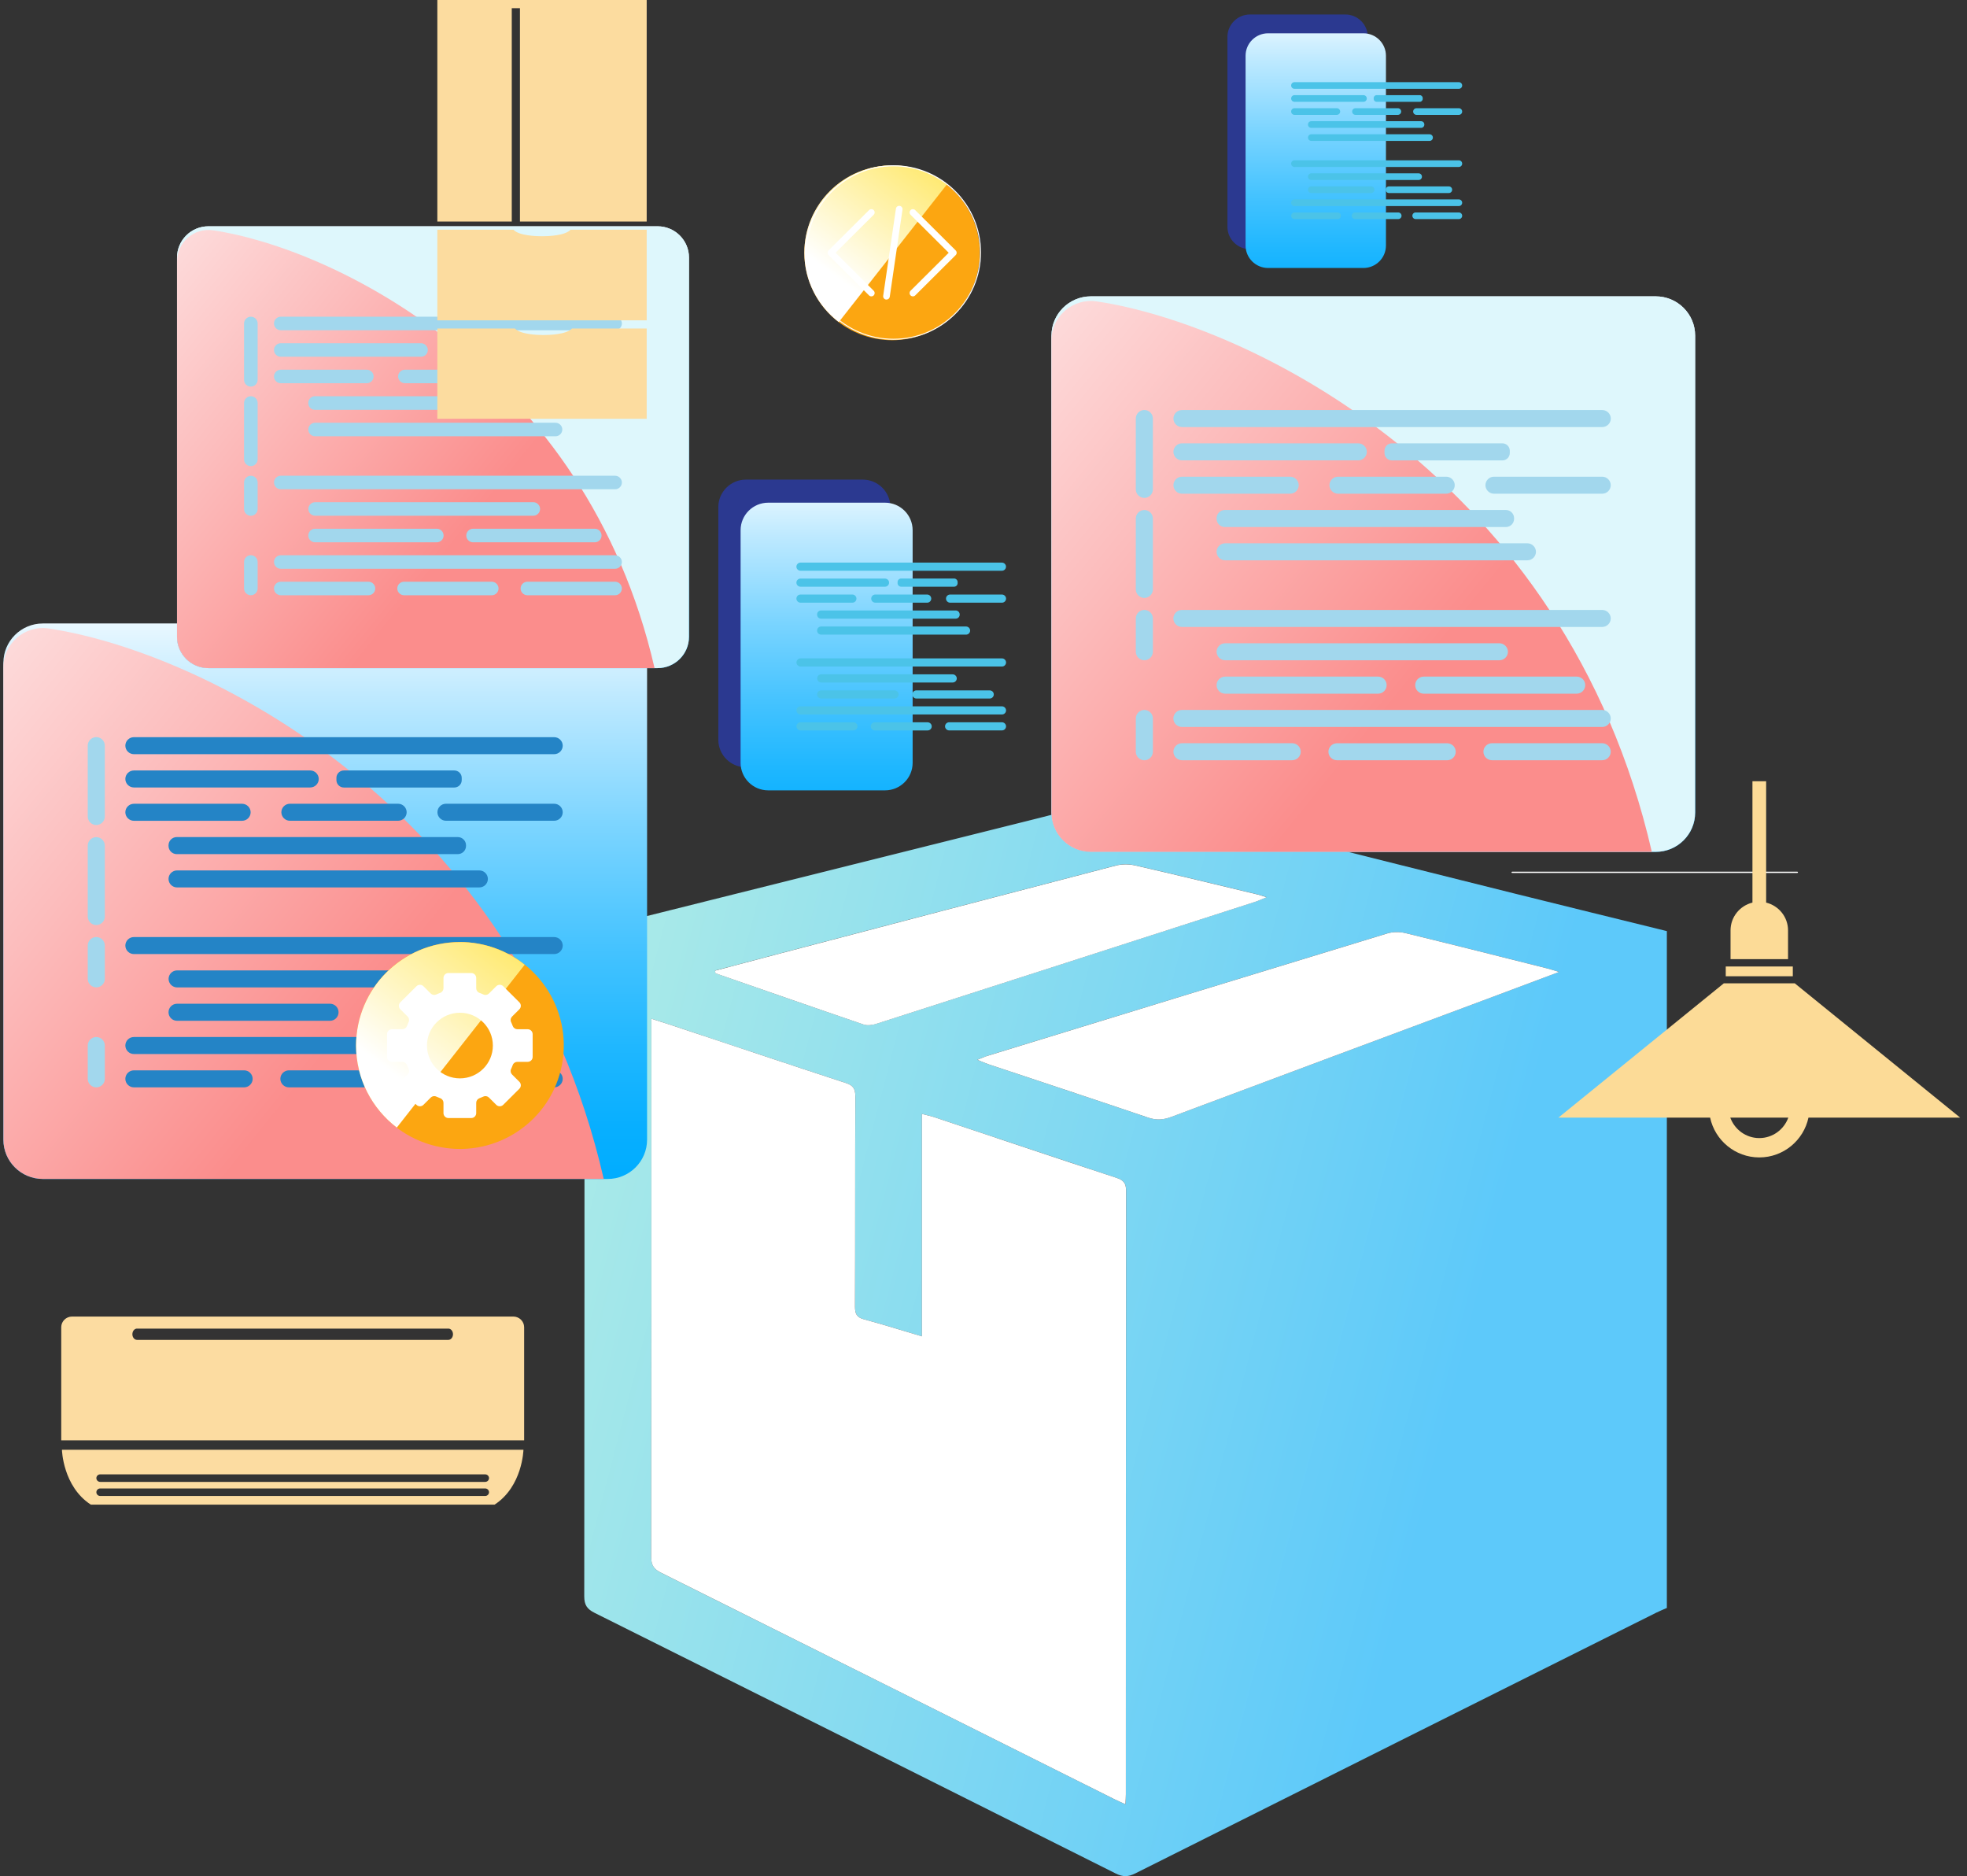 <svg width="259" height="247" viewBox="0 0 259 247" fill="none" xmlns="http://www.w3.org/2000/svg">
<rect x="0" y="0" width="259" height="247" fill="#333333" stroke="none"/>
<path d="M147.917 104.758C148.103 104.758 148.289 104.758 148.474 104.758C148.771 104.875 149.056 105.024 149.359 105.104C166.003 109.275 182.641 113.451 199.285 117.603C206.01 119.28 212.748 120.925 219.48 122.584V211.694C219.016 211.898 218.546 212.084 218.088 212.313C195.213 223.747 172.339 235.181 149.477 246.646C148.555 247.104 147.849 247.123 146.921 246.659C124.059 235.194 101.19 223.753 78.303 212.344C77.301 211.842 76.93 211.304 76.93 210.166C76.967 181.543 76.961 152.914 76.961 124.291C76.961 123.784 76.961 123.277 76.961 122.726C77.412 122.584 77.802 122.447 78.192 122.348C97.905 117.417 117.624 112.498 137.337 107.561C140.876 106.664 144.397 105.692 147.917 104.758ZM85.771 134.117C85.771 134.767 85.771 135.212 85.771 135.664C85.771 158.767 85.778 181.871 85.747 204.981C85.747 206.082 86.106 206.589 87.071 207.072C106.976 216.984 126.862 226.94 146.754 236.883C147.187 237.099 147.639 237.285 148.19 237.539C148.214 236.976 148.251 236.604 148.251 236.239C148.251 209.745 148.251 183.257 148.282 156.763C148.282 155.711 147.886 155.358 146.971 155.055C138.97 152.419 130.989 149.734 122.995 147.073C122.531 146.918 122.048 146.819 121.392 146.652V175.937C118.738 175.145 116.269 174.372 113.769 173.697C112.829 173.444 112.581 172.998 112.587 172.045C112.625 162.814 112.594 153.582 112.631 144.351C112.631 143.361 112.352 142.903 111.387 142.587C103.814 140.112 96.265 137.576 88.704 135.064C87.795 134.76 86.879 134.476 85.778 134.123L85.771 134.117ZM205.286 127.96C204.544 127.738 204.167 127.602 203.777 127.509C197.54 125.943 191.303 124.359 185.054 122.843C184.293 122.658 183.389 122.664 182.641 122.893C165.106 128.233 147.583 133.609 130.067 138.986C129.671 139.11 129.293 139.283 128.668 139.525C129.337 139.791 129.708 139.964 130.091 140.094C137.114 142.433 144.149 144.753 151.159 147.129C152.242 147.494 153.17 147.438 154.222 147.042C167.618 142.018 181.02 137.031 194.421 132.032C197.924 130.726 201.426 129.408 205.28 127.96H205.286ZM94.155 127.787C94.168 127.899 94.186 128.01 94.199 128.127C100.708 130.392 107.217 132.669 113.744 134.884C114.246 135.057 114.926 134.934 115.465 134.76C132.084 129.427 148.691 124.069 165.304 118.71C165.706 118.58 166.09 118.395 166.776 118.116C166.182 117.931 165.935 117.838 165.681 117.776C160.28 116.483 154.884 115.165 149.464 113.927C148.654 113.742 147.707 113.742 146.903 113.952C131.892 117.85 116.894 121.798 101.896 125.733C99.316 126.407 96.735 127.1 94.155 127.781V127.787Z" fill="url(#paint0_linear_527_7740)"/>
<g clip-path="url(#clip0_527_7740)">
<path d="M8.156 190.867C8.156 190.867 8.264 195.682 11.955 198.089H65.126C68.815 195.682 68.923 190.867 68.923 190.867H8.156ZM63.885 196.952H13.194C12.915 196.952 12.689 196.73 12.689 196.457C12.689 196.183 12.914 195.961 13.194 195.961H63.885C64.163 195.961 64.39 196.182 64.39 196.457C64.39 196.731 64.163 196.952 63.885 196.952ZM64.39 194.6C64.39 194.873 64.163 195.096 63.885 195.096H13.194C12.915 195.096 12.689 194.873 12.689 194.6C12.689 194.327 12.914 194.105 13.194 194.105H63.885C64.163 194.105 64.39 194.327 64.39 194.6Z" fill="#FCDCA1"/>
<path d="M67.585 173.328H9.493C8.706 173.328 8.063 173.959 8.063 174.731V189.628H69.014V174.731C69.014 173.96 68.372 173.328 67.585 173.328ZM59.036 176.4H18.042C17.706 176.4 17.431 176.068 17.431 175.657C17.431 175.246 17.706 174.915 18.042 174.915H59.036C59.374 174.915 59.647 175.247 59.647 175.657C59.647 176.067 59.374 176.4 59.036 176.4Z" fill="#FCDCA1"/>
</g>
<path d="M121.946 43.888C127.827 41.424 130.588 34.678 128.114 28.821C125.639 22.964 118.865 20.214 112.984 22.678C107.103 25.143 104.341 31.889 106.816 37.745C109.29 43.602 116.064 46.352 121.946 43.888Z" fill="#FCA611"/>
<path d="M117.465 21.773C111.081 21.773 105.912 26.928 105.912 33.279C105.912 37 107.693 40.297 110.445 42.405L124.674 24.291C122.697 22.72 120.197 21.773 117.472 21.773H117.465Z" fill="url(#paint1_linear_527_7740)"/>
<path d="M114.734 39.017C114.623 39.017 114.511 38.975 114.427 38.891L109.097 33.584C108.93 33.417 108.93 33.139 109.097 32.972L114.427 27.664C114.595 27.497 114.874 27.497 115.042 27.664C115.209 27.831 115.209 28.11 115.042 28.276L110.019 33.278L115.042 38.279C115.209 38.446 115.209 38.724 115.042 38.891C114.958 38.975 114.846 39.017 114.734 39.017Z" fill="white"/>
<path d="M120.204 39.017C120.092 39.017 119.98 38.975 119.896 38.891C119.729 38.724 119.729 38.446 119.896 38.279L124.919 33.278L119.896 28.276C119.729 28.11 119.729 27.831 119.896 27.664C120.064 27.497 120.343 27.497 120.511 27.664L125.841 32.972C126.008 33.139 126.008 33.417 125.841 33.584L120.511 38.891C120.427 38.975 120.315 39.017 120.204 39.017Z" fill="white"/>
<path d="M116.725 39.439C116.725 39.439 116.683 39.439 116.662 39.439C116.424 39.404 116.257 39.182 116.292 38.945L117.968 27.475C118.003 27.238 118.22 27.071 118.464 27.106C118.702 27.141 118.869 27.363 118.834 27.6L117.158 39.071C117.123 39.286 116.941 39.439 116.732 39.439H116.725Z" fill="white"/>
<path style="mix-blend-mode:soft-light" d="M218.008 39.016H143.645C140.775 39.016 138.448 41.333 138.448 44.191V106.976C138.448 109.835 140.775 112.152 143.645 112.152H218.008C220.878 112.152 223.205 109.835 223.205 106.976V44.191C223.205 41.333 220.878 39.016 218.008 39.016Z" fill="url(#paint2_linear_527_7740)"/>
<path d="M218.008 39.016H143.645C140.775 39.016 138.448 41.333 138.448 44.191V106.976C138.448 109.835 140.775 112.152 143.645 112.152H218.008C220.878 112.152 223.205 109.835 223.205 106.976V44.191C223.205 41.333 220.878 39.016 218.008 39.016Z" fill="#DEF7FC"/>
<path style="mix-blend-mode:screen" d="M138.448 44.802V106.976C138.448 109.834 140.774 112.151 143.645 112.151H217.498C206.141 62.721 164.195 42.611 144.413 39.683C141.27 39.217 138.448 41.637 138.448 44.802Z" fill="url(#paint3_linear_527_7740)"/>
<path d="M149.555 64.431V55.096C149.555 54.477 150.065 53.977 150.679 53.977C151.301 53.977 151.804 54.484 151.804 55.096V64.431C151.804 65.051 151.294 65.551 150.679 65.551C150.058 65.551 149.555 65.044 149.555 64.431Z" fill="#A2D7ED"/>
<path d="M149.555 77.6V68.264C149.555 67.645 150.065 67.144 150.679 67.144C151.301 67.144 151.804 67.652 151.804 68.264V77.6C151.804 78.219 151.294 78.719 150.679 78.719C150.058 78.719 149.555 78.212 149.555 77.6Z" fill="#A2D7ED"/>
<path d="M149.555 85.806V81.417C149.555 80.798 150.065 80.297 150.679 80.297C151.301 80.297 151.804 80.805 151.804 81.417V85.806C151.804 86.425 151.294 86.926 150.679 86.926C150.058 86.926 149.555 86.418 149.555 85.806Z" fill="#A2D7ED"/>
<path d="M149.555 98.974V94.585C149.555 93.966 150.065 93.465 150.679 93.465C151.301 93.465 151.804 93.973 151.804 94.585V98.974C151.804 99.593 151.294 100.094 150.679 100.094C150.058 100.094 149.555 99.586 149.555 98.974Z" fill="#A2D7ED"/>
<path d="M155.631 56.224H210.974C211.596 56.224 212.099 55.716 212.099 55.104C212.099 54.492 211.589 53.984 210.974 53.984H155.631C155.01 53.984 154.507 54.492 154.507 55.104C154.507 55.716 155.017 56.224 155.631 56.224Z" fill="#A2D7ED"/>
<path d="M155.631 64.998H169.881C170.503 64.998 171.006 64.49 171.006 63.878C171.006 63.266 170.496 62.758 169.881 62.758H155.631C155.01 62.758 154.507 63.266 154.507 63.878C154.507 64.49 155.017 64.998 155.631 64.998Z" fill="#A2D7ED"/>
<path d="M190.424 62.758H176.174C175.553 62.758 175.05 63.266 175.05 63.878C175.05 64.49 175.56 64.998 176.174 64.998H190.424C191.046 64.998 191.549 64.49 191.549 63.878C191.549 63.266 191.039 62.758 190.424 62.758Z" fill="#A2D7ED"/>
<path d="M210.966 62.758H196.716C196.095 62.758 195.592 63.266 195.592 63.878C195.592 64.49 196.102 64.998 196.716 64.998H210.966C211.588 64.998 212.091 64.49 212.091 63.878C212.091 63.266 211.581 62.758 210.966 62.758Z" fill="#A2D7ED"/>
<path d="M198.275 67.141H161.282C160.68 67.141 160.192 67.626 160.192 68.226V68.302C160.192 68.902 160.68 69.387 161.282 69.387H198.275C198.877 69.387 199.365 68.902 199.365 68.302V68.226C199.365 67.626 198.877 67.141 198.275 67.141Z" fill="#A2D7ED"/>
<path d="M160.192 72.647C160.192 73.266 160.702 73.767 161.317 73.767H201.118C201.74 73.767 202.243 73.259 202.243 72.647C202.243 72.035 201.733 71.527 201.118 71.527H161.317C160.695 71.527 160.192 72.035 160.192 72.647Z" fill="#A2D7ED"/>
<path d="M210.966 80.301H155.624C155.002 80.301 154.499 80.809 154.499 81.421C154.499 82.033 155.009 82.541 155.624 82.541H210.966C211.588 82.541 212.091 82.033 212.091 81.421C212.091 80.809 211.581 80.301 210.966 80.301Z" fill="#A2D7ED"/>
<path d="M197.43 84.688H161.317C160.695 84.688 160.192 85.195 160.192 85.807C160.192 86.42 160.702 86.927 161.317 86.927H197.43C198.051 86.927 198.554 86.42 198.554 85.807C198.554 85.195 198.044 84.688 197.43 84.688Z" fill="#A2D7ED"/>
<path d="M181.455 89.078H161.317C160.696 89.078 160.192 89.579 160.192 90.198V90.205C160.192 90.823 160.696 91.325 161.317 91.325H181.455C182.076 91.325 182.58 90.823 182.58 90.205V90.198C182.58 89.579 182.076 89.078 181.455 89.078Z" fill="#A2D7ED"/>
<path d="M207.607 89.078H187.469C186.848 89.078 186.345 89.579 186.345 90.198V90.205C186.345 90.823 186.848 91.325 187.469 91.325H207.607C208.228 91.325 208.732 90.823 208.732 90.205V90.198C208.732 89.579 208.228 89.078 207.607 89.078Z" fill="#A2D7ED"/>
<path d="M210.966 93.469H155.624C155.002 93.469 154.499 93.977 154.499 94.589C154.499 95.201 155.009 95.709 155.624 95.709H210.966C211.588 95.709 212.091 95.201 212.091 94.589C212.091 93.977 211.581 93.469 210.966 93.469Z" fill="#A2D7ED"/>
<path d="M170.146 97.848H155.631C155.01 97.848 154.507 98.355 154.507 98.968C154.507 99.58 155.017 100.088 155.631 100.088H170.146C170.768 100.088 171.271 99.58 171.271 98.968C171.271 98.355 170.761 97.848 170.146 97.848Z" fill="#A2D7ED"/>
<path d="M190.556 97.852H176.041C175.419 97.852 174.916 98.359 174.916 98.972C174.916 99.584 175.426 100.091 176.041 100.091H190.556C191.177 100.091 191.68 99.584 191.68 98.972C191.68 98.359 191.17 97.852 190.556 97.852Z" fill="#A2D7ED"/>
<path d="M210.967 97.848H196.452C195.83 97.848 195.327 98.355 195.327 98.968C195.327 99.58 195.837 100.088 196.452 100.088H210.967C211.588 100.088 212.091 99.58 212.091 98.968C212.091 98.355 211.581 97.848 210.967 97.848Z" fill="#A2D7ED"/>
<path d="M155.631 60.607H178.85C179.471 60.607 179.974 60.099 179.974 59.487C179.974 58.875 179.465 58.367 178.85 58.367H155.631C155.01 58.367 154.507 58.875 154.507 59.487C154.507 60.099 155.017 60.607 155.631 60.607Z" fill="#A2D7ED"/>
<path d="M197.821 58.367H183.278C182.738 58.367 182.3 58.803 182.3 59.341V59.64C182.3 60.178 182.738 60.614 183.278 60.614H197.821C198.361 60.614 198.799 60.178 198.799 59.64V59.341C198.799 58.803 198.361 58.367 197.821 58.367Z" fill="#A2D7ED"/>
<path style="mix-blend-mode:soft-light" d="M80.005 82.082H5.642C2.772 82.082 0.445 84.399 0.445 87.257V150.043C0.445 152.901 2.772 155.218 5.642 155.218H80.005C82.875 155.218 85.202 152.901 85.202 150.043V87.257C85.202 84.399 82.875 82.082 80.005 82.082Z" fill="url(#paint4_linear_527_7740)"/>
<path style="mix-blend-mode:screen" d="M0.445 87.865V150.038C0.445 152.897 2.771 155.213 5.642 155.213H79.495C68.138 105.784 26.192 85.674 6.411 82.745C3.267 82.279 0.445 84.7 0.445 87.865Z" fill="url(#paint5_linear_527_7740)"/>
<path d="M11.553 107.498V98.163C11.553 97.544 12.063 97.043 12.677 97.043C13.299 97.043 13.802 97.551 13.802 98.163V107.498C13.802 108.117 13.292 108.618 12.677 108.618C12.056 108.618 11.553 108.11 11.553 107.498Z" fill="#A2D7ED"/>
<path d="M11.553 120.666V111.331C11.553 110.712 12.063 110.211 12.677 110.211C13.299 110.211 13.802 110.719 13.802 111.331V120.666C13.802 121.285 13.292 121.786 12.677 121.786C12.056 121.786 11.553 121.278 11.553 120.666Z" fill="#A2D7ED"/>
<path d="M11.553 128.872V124.483C11.553 123.864 12.063 123.363 12.677 123.363C13.299 123.363 13.802 123.871 13.802 124.483V128.872C13.802 129.492 13.292 129.992 12.677 129.992C12.056 129.992 11.553 129.485 11.553 128.872Z" fill="#A2D7ED"/>
<path d="M11.553 142.037V137.647C11.553 137.028 12.063 136.527 12.677 136.527C13.299 136.527 13.802 137.035 13.802 137.647V142.037C13.802 142.656 13.292 143.156 12.677 143.156C12.056 143.156 11.553 142.649 11.553 142.037Z" fill="#A2D7ED"/>
<path d="M17.628 99.291H72.971C73.593 99.291 74.096 98.783 74.096 98.171C74.096 97.559 73.586 97.051 72.971 97.051H17.628C17.007 97.051 16.504 97.559 16.504 98.171C16.504 98.783 17.014 99.291 17.628 99.291Z" fill="#2484C6"/>
<path d="M17.628 108.06H31.878C32.5 108.06 33.003 107.552 33.003 106.94C33.003 106.328 32.493 105.82 31.878 105.82H17.628C17.007 105.82 16.504 106.328 16.504 106.94C16.504 107.552 17.014 108.06 17.628 108.06Z" fill="#2484C6"/>
<path d="M52.421 105.816H38.172C37.55 105.816 37.047 106.324 37.047 106.936C37.047 107.548 37.557 108.056 38.172 108.056H52.421C53.043 108.056 53.546 107.548 53.546 106.936C53.546 106.324 53.036 105.816 52.421 105.816Z" fill="#2484C6"/>
<path d="M72.971 105.816H58.721C58.1 105.816 57.597 106.324 57.597 106.936C57.597 107.548 58.107 108.056 58.721 108.056H72.971C73.593 108.056 74.095 107.548 74.095 106.936C74.095 106.324 73.585 105.816 72.971 105.816Z" fill="#2484C6"/>
<path d="M60.273 110.203H23.28C22.678 110.203 22.19 110.689 22.19 111.288V111.365C22.19 111.964 22.678 112.45 23.28 112.45H60.273C60.875 112.45 61.363 111.964 61.363 111.365V111.288C61.363 110.689 60.875 110.203 60.273 110.203Z" fill="#2484C6"/>
<path d="M22.19 115.714C22.19 116.333 22.7 116.834 23.315 116.834H63.116C63.738 116.834 64.241 116.326 64.241 115.714C64.241 115.102 63.731 114.594 63.116 114.594H23.315C22.693 114.594 22.19 115.102 22.19 115.714Z" fill="#2484C6"/>
<path d="M72.971 123.367H17.628C17.007 123.367 16.504 123.875 16.504 124.487C16.504 125.099 17.014 125.607 17.628 125.607H72.971C73.593 125.607 74.096 125.099 74.096 124.487C74.096 123.875 73.586 123.367 72.971 123.367Z" fill="#2484C6"/>
<path d="M59.435 127.758H23.322C22.7 127.758 22.197 128.266 22.197 128.878C22.197 129.49 22.707 129.998 23.322 129.998H59.435C60.056 129.998 60.559 129.49 60.559 128.878C60.559 128.266 60.049 127.758 59.435 127.758Z" fill="#2484C6"/>
<path d="M43.453 132.145H23.315C22.694 132.145 22.19 132.646 22.19 133.264V133.271C22.19 133.89 22.694 134.391 23.315 134.391H43.453C44.074 134.391 44.578 133.89 44.578 133.271V133.264C44.578 132.646 44.074 132.145 43.453 132.145Z" fill="#2484C6"/>
<path d="M69.604 132.145H49.466C48.845 132.145 48.342 132.646 48.342 133.264V133.271C48.342 133.89 48.845 134.391 49.466 134.391H69.604C70.225 134.391 70.729 133.89 70.729 133.271V133.264C70.729 132.646 70.225 132.145 69.604 132.145Z" fill="#2484C6"/>
<path d="M72.971 136.527H17.628C17.007 136.527 16.504 137.035 16.504 137.647C16.504 138.259 17.014 138.767 17.628 138.767H72.971C73.593 138.767 74.096 138.259 74.096 137.647C74.096 137.035 73.586 136.527 72.971 136.527Z" fill="#2484C6"/>
<path d="M32.144 140.914H17.628C17.007 140.914 16.504 141.422 16.504 142.034C16.504 142.646 17.014 143.154 17.628 143.154H32.144C32.765 143.154 33.268 142.646 33.268 142.034C33.268 141.422 32.758 140.914 32.144 140.914Z" fill="#2484C6"/>
<path d="M52.555 140.914H38.04C37.418 140.914 36.915 141.422 36.915 142.034C36.915 142.646 37.425 143.154 38.04 143.154H52.555C53.176 143.154 53.679 142.646 53.679 142.034C53.679 141.422 53.169 140.914 52.555 140.914Z" fill="#2484C6"/>
<path d="M72.972 140.914H58.457C57.835 140.914 57.332 141.422 57.332 142.034C57.332 142.646 57.842 143.154 58.457 143.154H72.972C73.593 143.154 74.096 142.646 74.096 142.034C74.096 141.422 73.586 140.914 72.972 140.914Z" fill="#2484C6"/>
<path d="M17.628 103.673H40.847C41.468 103.673 41.971 103.166 41.971 102.554C41.971 101.941 41.462 101.434 40.847 101.434H17.628C17.007 101.434 16.504 101.941 16.504 102.554C16.504 103.166 17.014 103.673 17.628 103.673Z" fill="#2484C6"/>
<path d="M59.819 101.434H45.276C44.736 101.434 44.298 101.87 44.298 102.407V102.707C44.298 103.244 44.736 103.68 45.276 103.68H59.819C60.359 103.68 60.797 103.244 60.797 102.707V102.407C60.797 101.87 60.359 101.434 59.819 101.434Z" fill="#2484C6"/>
<path style="mix-blend-mode:soft-light" d="M86.585 29.793H27.443C25.159 29.793 23.308 31.637 23.308 33.911V83.842C23.308 86.116 25.159 87.96 27.443 87.96H86.585C88.869 87.96 90.721 86.116 90.721 83.842V33.911C90.721 31.637 88.869 29.793 86.585 29.793Z" fill="url(#paint6_linear_527_7740)"/>
<path d="M86.585 29.793H27.443C25.159 29.793 23.308 31.637 23.308 33.911V83.842C23.308 86.116 25.159 87.96 27.443 87.96H86.585C88.869 87.96 90.721 86.116 90.721 83.842V33.911C90.721 31.637 88.869 29.793 86.585 29.793Z" fill="#DEF7FC"/>
<path style="mix-blend-mode:screen" d="M23.308 34.392V83.843C23.308 86.117 25.159 87.961 27.443 87.961H86.187C77.156 48.645 43.788 32.646 28.058 30.323C25.557 29.954 23.315 31.881 23.315 34.392H23.308Z" fill="url(#paint7_linear_527_7740)"/>
<path d="M32.136 50.008V42.586C32.136 42.092 32.541 41.695 33.03 41.695C33.526 41.695 33.924 42.099 33.924 42.586V50.008C33.924 50.502 33.519 50.898 33.03 50.898C32.534 50.898 32.136 50.495 32.136 50.008Z" fill="#A2D7ED"/>
<path d="M32.136 60.477V53.054C32.136 52.561 32.541 52.164 33.03 52.164C33.526 52.164 33.924 52.568 33.924 53.054V60.477C33.924 60.97 33.519 61.367 33.03 61.367C32.534 61.367 32.136 60.964 32.136 60.477Z" fill="#A2D7ED"/>
<path d="M32.136 67.015V63.523C32.136 63.029 32.541 62.633 33.03 62.633C33.526 62.633 33.924 63.036 33.924 63.523V67.015C33.924 67.509 33.519 67.906 33.03 67.906C32.534 67.906 32.136 67.502 32.136 67.015Z" fill="#A2D7ED"/>
<path d="M32.136 77.476V73.984C32.136 73.49 32.541 73.094 33.03 73.094C33.526 73.094 33.924 73.497 33.924 73.984V77.476C33.924 77.97 33.519 78.366 33.03 78.366C32.534 78.366 32.136 77.963 32.136 77.476Z" fill="#A2D7ED"/>
<path d="M36.97 43.476H80.99C81.486 43.476 81.884 43.073 81.884 42.586C81.884 42.099 81.479 41.695 80.99 41.695H36.97C36.474 41.695 36.076 42.099 36.076 42.586C36.076 43.073 36.481 43.476 36.97 43.476Z" fill="#A2D7ED"/>
<path d="M36.97 50.453H48.3C48.796 50.453 49.194 50.049 49.194 49.562C49.194 49.075 48.789 48.672 48.3 48.672H36.97C36.474 48.672 36.076 49.075 36.076 49.562C36.076 50.049 36.481 50.453 36.97 50.453Z" fill="#A2D7ED"/>
<path d="M64.645 48.672H53.315C52.819 48.672 52.421 49.075 52.421 49.562C52.421 50.049 52.826 50.453 53.315 50.453H64.645C65.141 50.453 65.539 50.049 65.539 49.562C65.539 49.075 65.134 48.672 64.645 48.672Z" fill="#A2D7ED"/>
<path d="M80.99 48.672H69.661C69.165 48.672 68.767 49.075 68.767 49.562C68.767 50.049 69.172 50.453 69.661 50.453H80.99C81.486 50.453 81.885 50.049 81.885 49.562C81.885 49.075 81.479 48.672 80.99 48.672Z" fill="#A2D7ED"/>
<path d="M70.882 52.164H41.461C40.983 52.164 40.595 52.55 40.595 53.027V53.089C40.595 53.566 40.983 53.952 41.461 53.952H70.882C71.36 53.952 71.748 53.566 71.748 53.089V53.027C71.748 52.55 71.36 52.164 70.882 52.164Z" fill="#A2D7ED"/>
<path d="M40.595 56.547C40.595 57.041 41 57.437 41.489 57.437H73.145C73.641 57.437 74.039 57.034 74.039 56.547C74.039 56.06 73.634 55.656 73.145 55.656H41.489C40.993 55.656 40.595 56.06 40.595 56.547Z" fill="#A2D7ED"/>
<path d="M80.99 62.633H36.97C36.474 62.633 36.076 63.036 36.076 63.523C36.076 64.01 36.481 64.414 36.97 64.414H80.99C81.486 64.414 81.884 64.01 81.884 63.523C81.884 63.036 81.479 62.633 80.99 62.633Z" fill="#A2D7ED"/>
<path d="M70.219 66.117H41.497C41.001 66.117 40.602 66.521 40.602 67.008C40.602 67.495 41.008 67.898 41.497 67.898H70.219C70.715 67.898 71.113 67.495 71.113 67.008C71.113 66.521 70.708 66.117 70.219 66.117Z" fill="#A2D7ED"/>
<path d="M57.513 69.609H41.489C40.995 69.609 40.595 70.008 40.595 70.5V70.507C40.595 70.998 40.995 71.397 41.489 71.397H57.513C58.006 71.397 58.407 70.998 58.407 70.507V70.5C58.407 70.008 58.006 69.609 57.513 69.609Z" fill="#A2D7ED"/>
<path d="M78.315 69.609H62.291C61.798 69.609 61.398 70.008 61.398 70.5V70.507C61.398 70.998 61.798 71.397 62.291 71.397H78.315C78.809 71.397 79.209 70.998 79.209 70.507V70.5C79.209 70.008 78.809 69.609 78.315 69.609Z" fill="#A2D7ED"/>
<path d="M80.99 73.102H36.97C36.474 73.102 36.076 73.505 36.076 73.992C36.076 74.479 36.481 74.882 36.97 74.882H80.99C81.486 74.882 81.884 74.479 81.884 73.992C81.884 73.505 81.479 73.102 80.99 73.102Z" fill="#A2D7ED"/>
<path d="M48.517 76.586H36.97C36.474 76.586 36.076 76.989 36.076 77.476C36.076 77.963 36.481 78.367 36.97 78.367H48.517C49.013 78.367 49.411 77.963 49.411 77.476C49.411 76.989 49.005 76.586 48.517 76.586Z" fill="#A2D7ED"/>
<path d="M64.75 76.586H53.204C52.708 76.586 52.31 76.989 52.31 77.476C52.31 77.963 52.715 78.367 53.204 78.367H64.75C65.246 78.367 65.644 77.963 65.644 77.476C65.644 76.989 65.239 76.586 64.75 76.586Z" fill="#A2D7ED"/>
<path d="M80.989 76.586H69.443C68.947 76.586 68.549 76.989 68.549 77.476C68.549 77.963 68.954 78.367 69.443 78.367H80.989C81.485 78.367 81.883 77.963 81.883 77.476C81.883 76.989 81.478 76.586 80.989 76.586Z" fill="#A2D7ED"/>
<path d="M36.97 46.968H55.439C55.935 46.968 56.333 46.565 56.333 46.078C56.333 45.591 55.928 45.188 55.439 45.188H36.97C36.474 45.188 36.076 45.591 36.076 46.078C36.076 46.565 36.481 46.968 36.97 46.968Z" fill="#A2D7ED"/>
<path d="M70.526 45.18H58.966C58.534 45.18 58.184 45.529 58.184 45.959V46.188C58.184 46.619 58.534 46.967 58.966 46.967H70.526C70.958 46.967 71.308 46.619 71.308 46.188V45.959C71.308 45.529 70.958 45.18 70.526 45.18Z" fill="#A2D7ED"/>
<path d="M73.859 140.807C75.615 133.491 71.083 126.143 63.736 124.394C56.389 122.646 49.011 127.16 47.255 134.476C45.499 141.792 50.032 149.14 57.378 150.888C64.725 152.637 72.104 148.123 73.859 140.807Z" fill="#FCA611"/>
<path d="M60.56 124.034C53.009 124.034 46.883 130.135 46.883 137.654C46.883 142.057 48.992 145.967 52.247 148.45L69.088 127.011C66.748 125.147 63.787 124.027 60.56 124.027V124.034Z" fill="url(#paint8_linear_527_7740)"/>
<path d="M69.486 135.503H68.124C67.859 135.503 67.614 135.336 67.516 135.085C67.447 134.905 67.377 134.724 67.293 134.55C67.181 134.306 67.237 134.021 67.426 133.833L68.39 132.873C68.641 132.623 68.641 132.213 68.39 131.962L66.259 129.841C66.008 129.59 65.596 129.59 65.344 129.841L64.38 130.801C64.192 130.988 63.898 131.044 63.661 130.933C63.486 130.849 63.304 130.78 63.123 130.71C62.871 130.62 62.704 130.376 62.704 130.105V128.748C62.704 128.394 62.41 128.102 62.054 128.102H59.044C58.687 128.102 58.394 128.394 58.394 128.748V130.105C58.394 130.369 58.226 130.613 57.975 130.71C57.793 130.78 57.612 130.849 57.437 130.933C57.193 131.044 56.906 130.988 56.718 130.801L55.754 129.841C55.502 129.59 55.09 129.59 54.839 129.841L52.708 131.962C52.457 132.213 52.457 132.623 52.708 132.873L53.672 133.833C53.861 134.021 53.917 134.313 53.805 134.55C53.721 134.724 53.651 134.905 53.581 135.085C53.49 135.336 53.246 135.503 52.974 135.503H51.611C51.255 135.503 50.962 135.795 50.962 136.15V139.148C50.962 139.503 51.255 139.795 51.611 139.795H52.974C53.239 139.795 53.483 139.962 53.581 140.212C53.651 140.393 53.721 140.574 53.805 140.748C53.917 140.991 53.861 141.276 53.672 141.464L52.708 142.424C52.457 142.675 52.457 143.085 52.708 143.335L54.839 145.457C55.09 145.707 55.502 145.707 55.754 145.457L56.718 144.497C56.906 144.309 57.2 144.254 57.437 144.365C57.612 144.448 57.793 144.518 57.975 144.587C58.226 144.678 58.394 144.921 58.394 145.193V146.549C58.394 146.904 58.687 147.196 59.044 147.196H62.054C62.41 147.196 62.704 146.904 62.704 146.549V145.193C62.704 144.928 62.871 144.685 63.123 144.587C63.304 144.518 63.486 144.448 63.661 144.365C63.905 144.254 64.192 144.309 64.38 144.497L65.344 145.457C65.596 145.707 66.008 145.707 66.259 145.457L68.39 143.335C68.641 143.085 68.641 142.675 68.39 142.424L67.426 141.464C67.237 141.276 67.181 140.984 67.293 140.748C67.377 140.574 67.447 140.393 67.516 140.212C67.607 139.962 67.852 139.795 68.124 139.795H69.486C69.843 139.795 70.136 139.503 70.136 139.148V136.15C70.136 135.795 69.843 135.503 69.486 135.503ZM60.559 141.972C58.163 141.972 56.222 140.038 56.222 137.652C56.222 135.266 58.163 133.333 60.559 133.333C62.955 133.333 64.897 135.266 64.897 137.652C64.897 140.038 62.955 141.972 60.559 141.972Z" fill="white"/>
<path d="M113.596 63.141H98.222C96.212 63.141 94.583 64.763 94.583 66.765V97.392C94.583 99.394 96.212 101.016 98.222 101.016H113.596C115.606 101.016 117.236 99.394 117.236 97.392V66.765C117.236 64.763 115.606 63.141 113.596 63.141Z" fill="#2B3990"/>
<path style="mix-blend-mode:screen" d="M116.53 66.18H101.156C99.146 66.18 97.517 67.802 97.517 69.804V100.431C97.517 102.433 99.146 104.055 101.156 104.055H116.53C118.54 104.055 120.169 102.433 120.169 100.431V69.804C120.169 67.802 118.54 66.18 116.53 66.18Z" fill="url(#paint9_linear_527_7740)"/>
<path d="M105.403 75.141H131.925C132.226 75.141 132.463 74.898 132.463 74.606C132.463 74.314 132.219 74.07 131.925 74.07H105.403C105.103 74.07 104.865 74.314 104.865 74.606C104.865 74.898 105.11 75.141 105.403 75.141Z" fill="#4BC3E8"/>
<path d="M105.403 79.345H112.234C112.535 79.345 112.772 79.101 112.772 78.809C112.772 78.517 112.528 78.273 112.234 78.273H105.403C105.103 78.273 104.865 78.517 104.865 78.809C104.865 79.101 105.11 79.345 105.403 79.345Z" fill="#4BC3E8"/>
<path d="M122.083 78.273H115.252C114.951 78.273 114.714 78.517 114.714 78.809C114.714 79.101 114.958 79.345 115.252 79.345H122.083C122.383 79.345 122.621 79.101 122.621 78.809C122.621 78.517 122.376 78.273 122.083 78.273Z" fill="#4BC3E8"/>
<path d="M131.933 78.273H125.101C124.801 78.273 124.563 78.517 124.563 78.809C124.563 79.101 124.808 79.345 125.101 79.345H131.933C132.233 79.345 132.471 79.101 132.471 78.809C132.471 78.517 132.226 78.273 131.933 78.273Z" fill="#4BC3E8"/>
<path d="M125.841 80.371H108.113C107.823 80.371 107.589 80.605 107.589 80.893V80.928C107.589 81.216 107.823 81.449 108.113 81.449H125.841C126.13 81.449 126.365 81.216 126.365 80.928V80.893C126.365 80.605 126.13 80.371 125.841 80.371Z" fill="#4BC3E8"/>
<path d="M107.589 83.016C107.589 83.315 107.833 83.552 108.127 83.552H127.203C127.503 83.552 127.741 83.308 127.741 83.016C127.741 82.724 127.496 82.481 127.203 82.481H108.127C107.826 82.481 107.589 82.724 107.589 83.016Z" fill="#4BC3E8"/>
<path d="M131.932 86.68H105.41C105.11 86.68 104.872 86.923 104.872 87.215C104.872 87.507 105.117 87.751 105.41 87.751H131.932C132.233 87.751 132.47 87.507 132.47 87.215C132.47 86.923 132.226 86.68 131.932 86.68Z" fill="#4BC3E8"/>
<path d="M125.444 88.781H108.135C107.834 88.781 107.597 89.025 107.597 89.317C107.597 89.609 107.841 89.853 108.135 89.853H125.444C125.744 89.853 125.981 89.609 125.981 89.317C125.981 89.025 125.737 88.781 125.444 88.781Z" fill="#4BC3E8"/>
<path d="M107.589 91.426C107.589 91.725 107.833 91.962 108.127 91.962H117.78C118.08 91.962 118.318 91.718 118.318 91.426C118.318 91.127 118.073 90.891 117.78 90.891H108.127C107.826 90.891 107.589 91.134 107.589 91.426Z" fill="#4BC3E8"/>
<path d="M120.126 91.426C120.126 91.725 120.37 91.962 120.664 91.962H130.317C130.618 91.962 130.855 91.718 130.855 91.426C130.855 91.127 130.611 90.891 130.317 90.891H120.664C120.363 90.891 120.126 91.134 120.126 91.426Z" fill="#4BC3E8"/>
<path d="M131.932 92.992H105.41C105.11 92.992 104.872 93.236 104.872 93.528C104.872 93.82 105.117 94.063 105.41 94.063H131.932C132.233 94.063 132.47 93.82 132.47 93.528C132.47 93.236 132.226 92.992 131.932 92.992Z" fill="#4BC3E8"/>
<path d="M112.367 95.09H105.41C105.11 95.09 104.872 95.333 104.872 95.626C104.872 95.918 105.117 96.161 105.41 96.161H112.367C112.667 96.161 112.905 95.918 112.905 95.626C112.905 95.333 112.66 95.09 112.367 95.09Z" fill="#4BC3E8"/>
<path d="M122.145 95.094H115.188C114.888 95.094 114.65 95.337 114.65 95.629C114.65 95.921 114.895 96.165 115.188 96.165H122.145C122.446 96.165 122.683 95.921 122.683 95.629C122.683 95.337 122.439 95.094 122.145 95.094Z" fill="#4BC3E8"/>
<path d="M131.932 95.09H124.974C124.674 95.09 124.437 95.333 124.437 95.626C124.437 95.918 124.681 96.161 124.974 96.161H131.932C132.232 96.161 132.469 95.918 132.469 95.626C132.469 95.333 132.225 95.09 131.932 95.09Z" fill="#4BC3E8"/>
<path d="M105.403 77.243H116.53C116.831 77.243 117.068 77 117.068 76.707C117.068 76.415 116.824 76.172 116.53 76.172H105.403C105.103 76.172 104.865 76.415 104.865 76.707C104.865 77 105.11 77.243 105.403 77.243Z" fill="#4BC3E8"/>
<path d="M125.625 76.164H118.654C118.395 76.164 118.186 76.373 118.186 76.63V76.776C118.186 77.034 118.395 77.242 118.654 77.242H125.625C125.883 77.242 126.093 77.034 126.093 76.776V76.63C126.093 76.373 125.883 76.164 125.625 76.164Z" fill="#4BC3E8"/>
<path d="M177.133 1.906H164.588C162.948 1.906 161.619 3.23 161.619 4.863V29.849C161.619 31.482 162.948 32.805 164.588 32.805H177.133C178.773 32.805 180.102 31.482 180.102 29.849V4.863C180.102 3.23 178.773 1.906 177.133 1.906Z" fill="#2B3990"/>
<path style="mix-blend-mode:screen" d="M179.523 4.383H166.977C165.338 4.383 164.009 5.706 164.009 7.339V32.325C164.009 33.958 165.338 35.282 166.977 35.282H179.523C181.162 35.282 182.491 33.958 182.491 32.325V7.339C182.491 5.706 181.162 4.383 179.523 4.383Z" fill="url(#paint10_linear_527_7740)"/>
<path d="M170.449 11.693H192.089C192.333 11.693 192.529 11.498 192.529 11.255C192.529 11.011 192.333 10.816 192.089 10.816H170.449C170.204 10.816 170.009 11.011 170.009 11.255C170.009 11.498 170.204 11.693 170.449 11.693Z" fill="#4BC3E8"/>
<path d="M170.449 15.123H176.023C176.267 15.123 176.463 14.928 176.463 14.684C176.463 14.441 176.267 14.246 176.023 14.246H170.449C170.204 14.246 170.009 14.441 170.009 14.684C170.009 14.928 170.204 15.123 170.449 15.123Z" fill="#4BC3E8"/>
<path d="M184.055 14.246H178.481C178.237 14.246 178.041 14.441 178.041 14.684C178.041 14.928 178.237 15.123 178.481 15.123H184.055C184.3 15.123 184.495 14.928 184.495 14.684C184.495 14.441 184.3 14.246 184.055 14.246Z" fill="#4BC3E8"/>
<path d="M192.088 14.246H186.514C186.27 14.246 186.074 14.441 186.074 14.684C186.074 14.928 186.27 15.123 186.514 15.123H192.088C192.333 15.123 192.528 14.928 192.528 14.684C192.528 14.441 192.333 14.246 192.088 14.246Z" fill="#4BC3E8"/>
<path d="M187.121 15.957H172.655C172.419 15.957 172.229 16.147 172.229 16.381V16.409C172.229 16.643 172.419 16.834 172.655 16.834H187.121C187.356 16.834 187.547 16.643 187.547 16.409V16.381C187.547 16.147 187.356 15.957 187.121 15.957Z" fill="#4BC3E8"/>
<path d="M172.229 18.114C172.229 18.358 172.424 18.552 172.669 18.552H188.231C188.476 18.552 188.671 18.358 188.671 18.114C188.671 17.871 188.476 17.676 188.231 17.676H172.669C172.424 17.676 172.229 17.871 172.229 18.114Z" fill="#4BC3E8"/>
<path d="M192.089 21.105H170.449C170.204 21.105 170.009 21.3 170.009 21.544C170.009 21.787 170.204 21.982 170.449 21.982H192.089C192.333 21.982 192.529 21.787 192.529 21.544C192.529 21.3 192.333 21.105 192.089 21.105Z" fill="#4BC3E8"/>
<path d="M186.792 22.82H172.669C172.424 22.82 172.229 23.015 172.229 23.259C172.229 23.502 172.424 23.697 172.669 23.697H186.792C187.037 23.697 187.232 23.502 187.232 23.259C187.232 23.015 187.037 22.82 186.792 22.82Z" fill="#4BC3E8"/>
<path d="M172.229 24.977C172.229 25.221 172.424 25.416 172.669 25.416H180.541C180.785 25.416 180.981 25.221 180.981 24.977C180.981 24.734 180.785 24.539 180.541 24.539H172.669C172.424 24.539 172.229 24.734 172.229 24.977Z" fill="#4BC3E8"/>
<path d="M182.456 24.977C182.456 25.221 182.652 25.416 182.896 25.416H190.768C191.013 25.416 191.208 25.221 191.208 24.977C191.208 24.734 191.013 24.539 190.768 24.539H182.896C182.652 24.539 182.456 24.734 182.456 24.977Z" fill="#4BC3E8"/>
<path d="M192.089 26.254H170.449C170.204 26.254 170.009 26.449 170.009 26.692C170.009 26.936 170.204 27.13 170.449 27.13H192.089C192.333 27.13 192.529 26.936 192.529 26.692C192.529 26.449 192.333 26.254 192.089 26.254Z" fill="#4BC3E8"/>
<path d="M176.128 27.969H170.449C170.204 27.969 170.009 28.163 170.009 28.407C170.009 28.65 170.204 28.845 170.449 28.845H176.128C176.372 28.845 176.568 28.65 176.568 28.407C176.568 28.163 176.372 27.969 176.128 27.969Z" fill="#4BC3E8"/>
<path d="M184.104 27.969H178.425C178.181 27.969 177.985 28.163 177.985 28.407C177.985 28.65 178.181 28.845 178.425 28.845H184.104C184.349 28.845 184.544 28.65 184.544 28.407C184.544 28.163 184.349 27.969 184.104 27.969Z" fill="#4BC3E8"/>
<path d="M192.089 27.969H186.41C186.165 27.969 185.97 28.163 185.97 28.407C185.97 28.65 186.165 28.845 186.41 28.845H192.089C192.333 28.845 192.529 28.65 192.529 28.407C192.529 28.163 192.333 27.969 192.089 27.969Z" fill="#4BC3E8"/>
<path d="M170.449 13.404H179.529C179.774 13.404 179.97 13.209 179.97 12.966C179.97 12.722 179.774 12.527 179.529 12.527H170.449C170.204 12.527 170.009 12.722 170.009 12.966C170.009 13.209 170.204 13.404 170.449 13.404Z" fill="#4BC3E8"/>
<path d="M186.947 12.527H181.261C181.049 12.527 180.877 12.699 180.877 12.91V13.021C180.877 13.232 181.049 13.404 181.261 13.404H186.947C187.159 13.404 187.331 13.232 187.331 13.021V12.91C187.331 12.699 187.159 12.527 186.947 12.527Z" fill="#4BC3E8"/>
<path d="M117.641 44.727C111.284 44.727 106.108 39.579 106.108 33.242C106.108 26.905 111.277 21.758 117.641 21.758C124.004 21.758 129.173 26.905 129.173 33.242C129.173 39.579 124.004 44.727 117.641 44.727ZM117.641 21.897C111.354 21.897 106.241 26.989 106.241 33.249C106.241 39.51 111.354 44.602 117.641 44.602C123.927 44.602 129.04 39.51 129.04 33.249C129.04 26.989 123.927 21.897 117.641 21.897Z" fill="white"/>
<path d="M236.66 114.929H199.108C199.059 114.929 199.024 114.887 199.024 114.845C199.024 114.803 199.066 114.762 199.108 114.762H236.66C236.709 114.762 236.744 114.803 236.744 114.845C236.744 114.887 236.702 114.929 236.66 114.929Z" fill="white"/>
<path d="M235.436 122.494C235.436 120.715 234.206 119.236 232.553 118.83V102.855H230.749V118.83C229.097 119.236 227.865 120.716 227.865 122.494V126.278H235.436V122.494Z" fill="#FCDB97"/>
<path d="M258.099 147.139L236.325 129.461H226.976L205.202 147.139H225.175C225.815 150.128 228.472 152.379 231.651 152.379C234.829 152.379 237.487 150.128 238.126 147.139H258.099ZM231.651 149.832C229.89 149.832 228.4 148.705 227.831 147.139H235.471C234.902 148.705 233.412 149.832 231.651 149.832Z" fill="#FCDB97"/>
<path d="M236.064 127.242H227.235V128.528H236.064V127.242Z" fill="#FCDB97"/>
<g clip-path="url(#clip1_527_7740)">
<path d="M71.563 44.108C70.779 44.108 68.517 44.033 67.803 43.246H57.586V55.133H85.152V43.246H75.323C74.609 44.034 72.347 44.108 71.563 44.108Z" fill="#FCDC9F"/>
<path d="M57.586 0V29.164H67.385V1.077H68.462V29.164H85.152V0H57.586Z" fill="#FCDC9F"/>
<path d="M71.369 31.104C70.585 31.104 68.323 31.029 67.609 30.242H57.586V42.169H85.152V30.242H75.129C74.415 31.03 72.153 31.104 71.37 31.104H71.369Z" fill="#FCDC9F"/>
</g>
<path d="M85.772 134.119C86.874 134.472 87.789 134.757 88.699 135.06C96.26 137.572 103.808 140.109 111.382 142.584C112.353 142.899 112.631 143.357 112.625 144.347C112.588 153.579 112.619 162.81 112.582 172.042C112.582 172.988 112.823 173.44 113.764 173.694C116.263 174.368 118.732 175.148 121.387 175.934V146.649C122.036 146.822 122.525 146.915 122.989 147.07C130.983 149.736 138.965 152.422 146.965 155.051C147.881 155.354 148.277 155.707 148.277 156.759C148.246 183.253 148.252 209.741 148.246 236.236C148.246 236.601 148.215 236.966 148.184 237.535C147.633 237.281 147.182 237.096 146.749 236.879C126.856 226.936 106.97 216.987 87.065 207.068C86.106 206.592 85.741 206.085 85.741 204.977C85.778 181.874 85.766 158.77 85.766 135.66C85.766 135.208 85.766 134.757 85.766 134.113L85.772 134.119Z" fill="white"/>
<path d="M205.288 127.963C201.427 129.411 197.931 130.729 194.429 132.034C181.027 137.034 167.619 142.021 154.23 147.045C153.178 147.441 152.25 147.503 151.167 147.132C144.157 144.756 137.122 142.435 130.099 140.097C129.715 139.967 129.344 139.793 128.676 139.527C129.301 139.286 129.678 139.107 130.074 138.989C147.597 133.612 165.119 128.229 182.648 122.896C183.391 122.667 184.3 122.661 185.061 122.846C191.31 124.362 197.547 125.946 203.784 127.512C204.174 127.611 204.551 127.74 205.294 127.963H205.288Z" fill="white"/>
<path d="M94.156 127.791C96.736 127.11 99.317 126.417 101.897 125.743C116.895 121.807 131.893 117.86 146.904 113.962C147.708 113.751 148.648 113.751 149.465 113.937C154.879 115.175 160.274 116.492 165.682 117.786C165.936 117.847 166.183 117.94 166.777 118.126C166.091 118.404 165.707 118.59 165.305 118.72C148.698 124.078 132.085 129.436 115.466 134.77C114.927 134.943 114.253 135.061 113.745 134.894C107.218 132.672 100.715 130.395 94.2 128.137C94.187 128.026 94.169 127.914 94.156 127.797V127.791Z" fill="white"/>
<defs>
<linearGradient id="paint0_linear_527_7740" x1="193.773" y1="176.185" x2="43.3" y2="137.138" gradientUnits="userSpaceOnUse">
<stop stop-color="#5DC9FA"/>
<stop offset="1" stop-color="#BFF3E3"/>
</linearGradient>
<linearGradient id="paint1_linear_527_7740" x1="108.804" y1="35.519" x2="122.359" y2="17.302" gradientUnits="userSpaceOnUse">
<stop stop-color="white"/>
<stop offset="1" stop-color="#FFE554"/>
</linearGradient>
<linearGradient id="paint2_linear_527_7740" x1="180.827" y1="34.098" x2="180.827" y2="112.103" gradientUnits="userSpaceOnUse">
<stop stop-color="white"/>
<stop offset="0.19" stop-color="#BDE9FF"/>
<stop offset="0.41" stop-color="#7AD4FF"/>
<stop offset="0.61" stop-color="#45C3FF"/>
<stop offset="0.78" stop-color="#1FB7FF"/>
<stop offset="0.91" stop-color="#08AFFF"/>
<stop offset="1" stop-color="#00ADFF"/>
</linearGradient>
<linearGradient id="paint3_linear_527_7740" x1="178.913" y1="98.141" x2="101.731" y2="35.543" gradientUnits="userSpaceOnUse">
<stop stop-color="#FB8D8C"/>
<stop offset="0.41" stop-color="#FCBDBD"/>
<stop offset="1" stop-color="white"/>
</linearGradient>
<linearGradient id="paint4_linear_527_7740" x1="42.824" y1="77.164" x2="42.824" y2="155.169" gradientUnits="userSpaceOnUse">
<stop stop-color="white"/>
<stop offset="0.19" stop-color="#BDE9FF"/>
<stop offset="0.41" stop-color="#7AD4FF"/>
<stop offset="0.61" stop-color="#45C3FF"/>
<stop offset="0.78" stop-color="#1FB7FF"/>
<stop offset="0.91" stop-color="#08AFFF"/>
<stop offset="1" stop-color="#00ADFF"/>
</linearGradient>
<linearGradient id="paint5_linear_527_7740" x1="40.91" y1="141.204" x2="-36.265" y2="78.612" gradientUnits="userSpaceOnUse">
<stop stop-color="#FB8D8C"/>
<stop offset="0.41" stop-color="#FCBDBD"/>
<stop offset="1" stop-color="white"/>
</linearGradient>
<linearGradient id="paint6_linear_527_7740" x1="57.011" y1="25.877" x2="57.011" y2="87.925" gradientUnits="userSpaceOnUse">
<stop stop-color="white"/>
<stop offset="0.19" stop-color="#BDE9FF"/>
<stop offset="0.41" stop-color="#7AD4FF"/>
<stop offset="0.61" stop-color="#45C3FF"/>
<stop offset="0.78" stop-color="#1FB7FF"/>
<stop offset="0.91" stop-color="#08AFFF"/>
<stop offset="1" stop-color="#00ADFF"/>
</linearGradient>
<linearGradient id="paint7_linear_527_7740" x1="55.488" y1="76.817" x2="-5.897" y2="27.033" gradientUnits="userSpaceOnUse">
<stop stop-color="#FB8D8C"/>
<stop offset="0.41" stop-color="#FCBDBD"/>
<stop offset="1" stop-color="white"/>
</linearGradient>
<linearGradient id="paint8_linear_527_7740" x1="50.306" y1="140.305" x2="66.348" y2="118.739" gradientUnits="userSpaceOnUse">
<stop stop-color="white"/>
<stop offset="1" stop-color="#FFE554"/>
</linearGradient>
<linearGradient id="paint9_linear_527_7740" x1="108.839" y1="60.921" x2="108.839" y2="112.333" gradientUnits="userSpaceOnUse">
<stop stop-color="white"/>
<stop offset="0.19" stop-color="#BDE9FF"/>
<stop offset="0.41" stop-color="#7AD4FF"/>
<stop offset="0.61" stop-color="#45C3FF"/>
<stop offset="0.78" stop-color="#1FB7FF"/>
<stop offset="0.91" stop-color="#08AFFF"/>
<stop offset="1" stop-color="#00ADFF"/>
</linearGradient>
<linearGradient id="paint10_linear_527_7740" x1="173.25" y1="0.091" x2="173.25" y2="42.036" gradientUnits="userSpaceOnUse">
<stop stop-color="white"/>
<stop offset="0.19" stop-color="#BDE9FF"/>
<stop offset="0.41" stop-color="#7AD4FF"/>
<stop offset="0.61" stop-color="#45C3FF"/>
<stop offset="0.78" stop-color="#1FB7FF"/>
<stop offset="0.91" stop-color="#08AFFF"/>
<stop offset="1" stop-color="#00ADFF"/>
</linearGradient>
<clipPath id="clip0_527_7740">
<rect width="60.951" height="24.761" fill="white" transform="translate(8.063 173.328)"/>
</clipPath>
<clipPath id="clip1_527_7740">
<rect width="27.567" height="55.133" fill="white" transform="translate(57.586)"/>
</clipPath>
</defs>
</svg>
